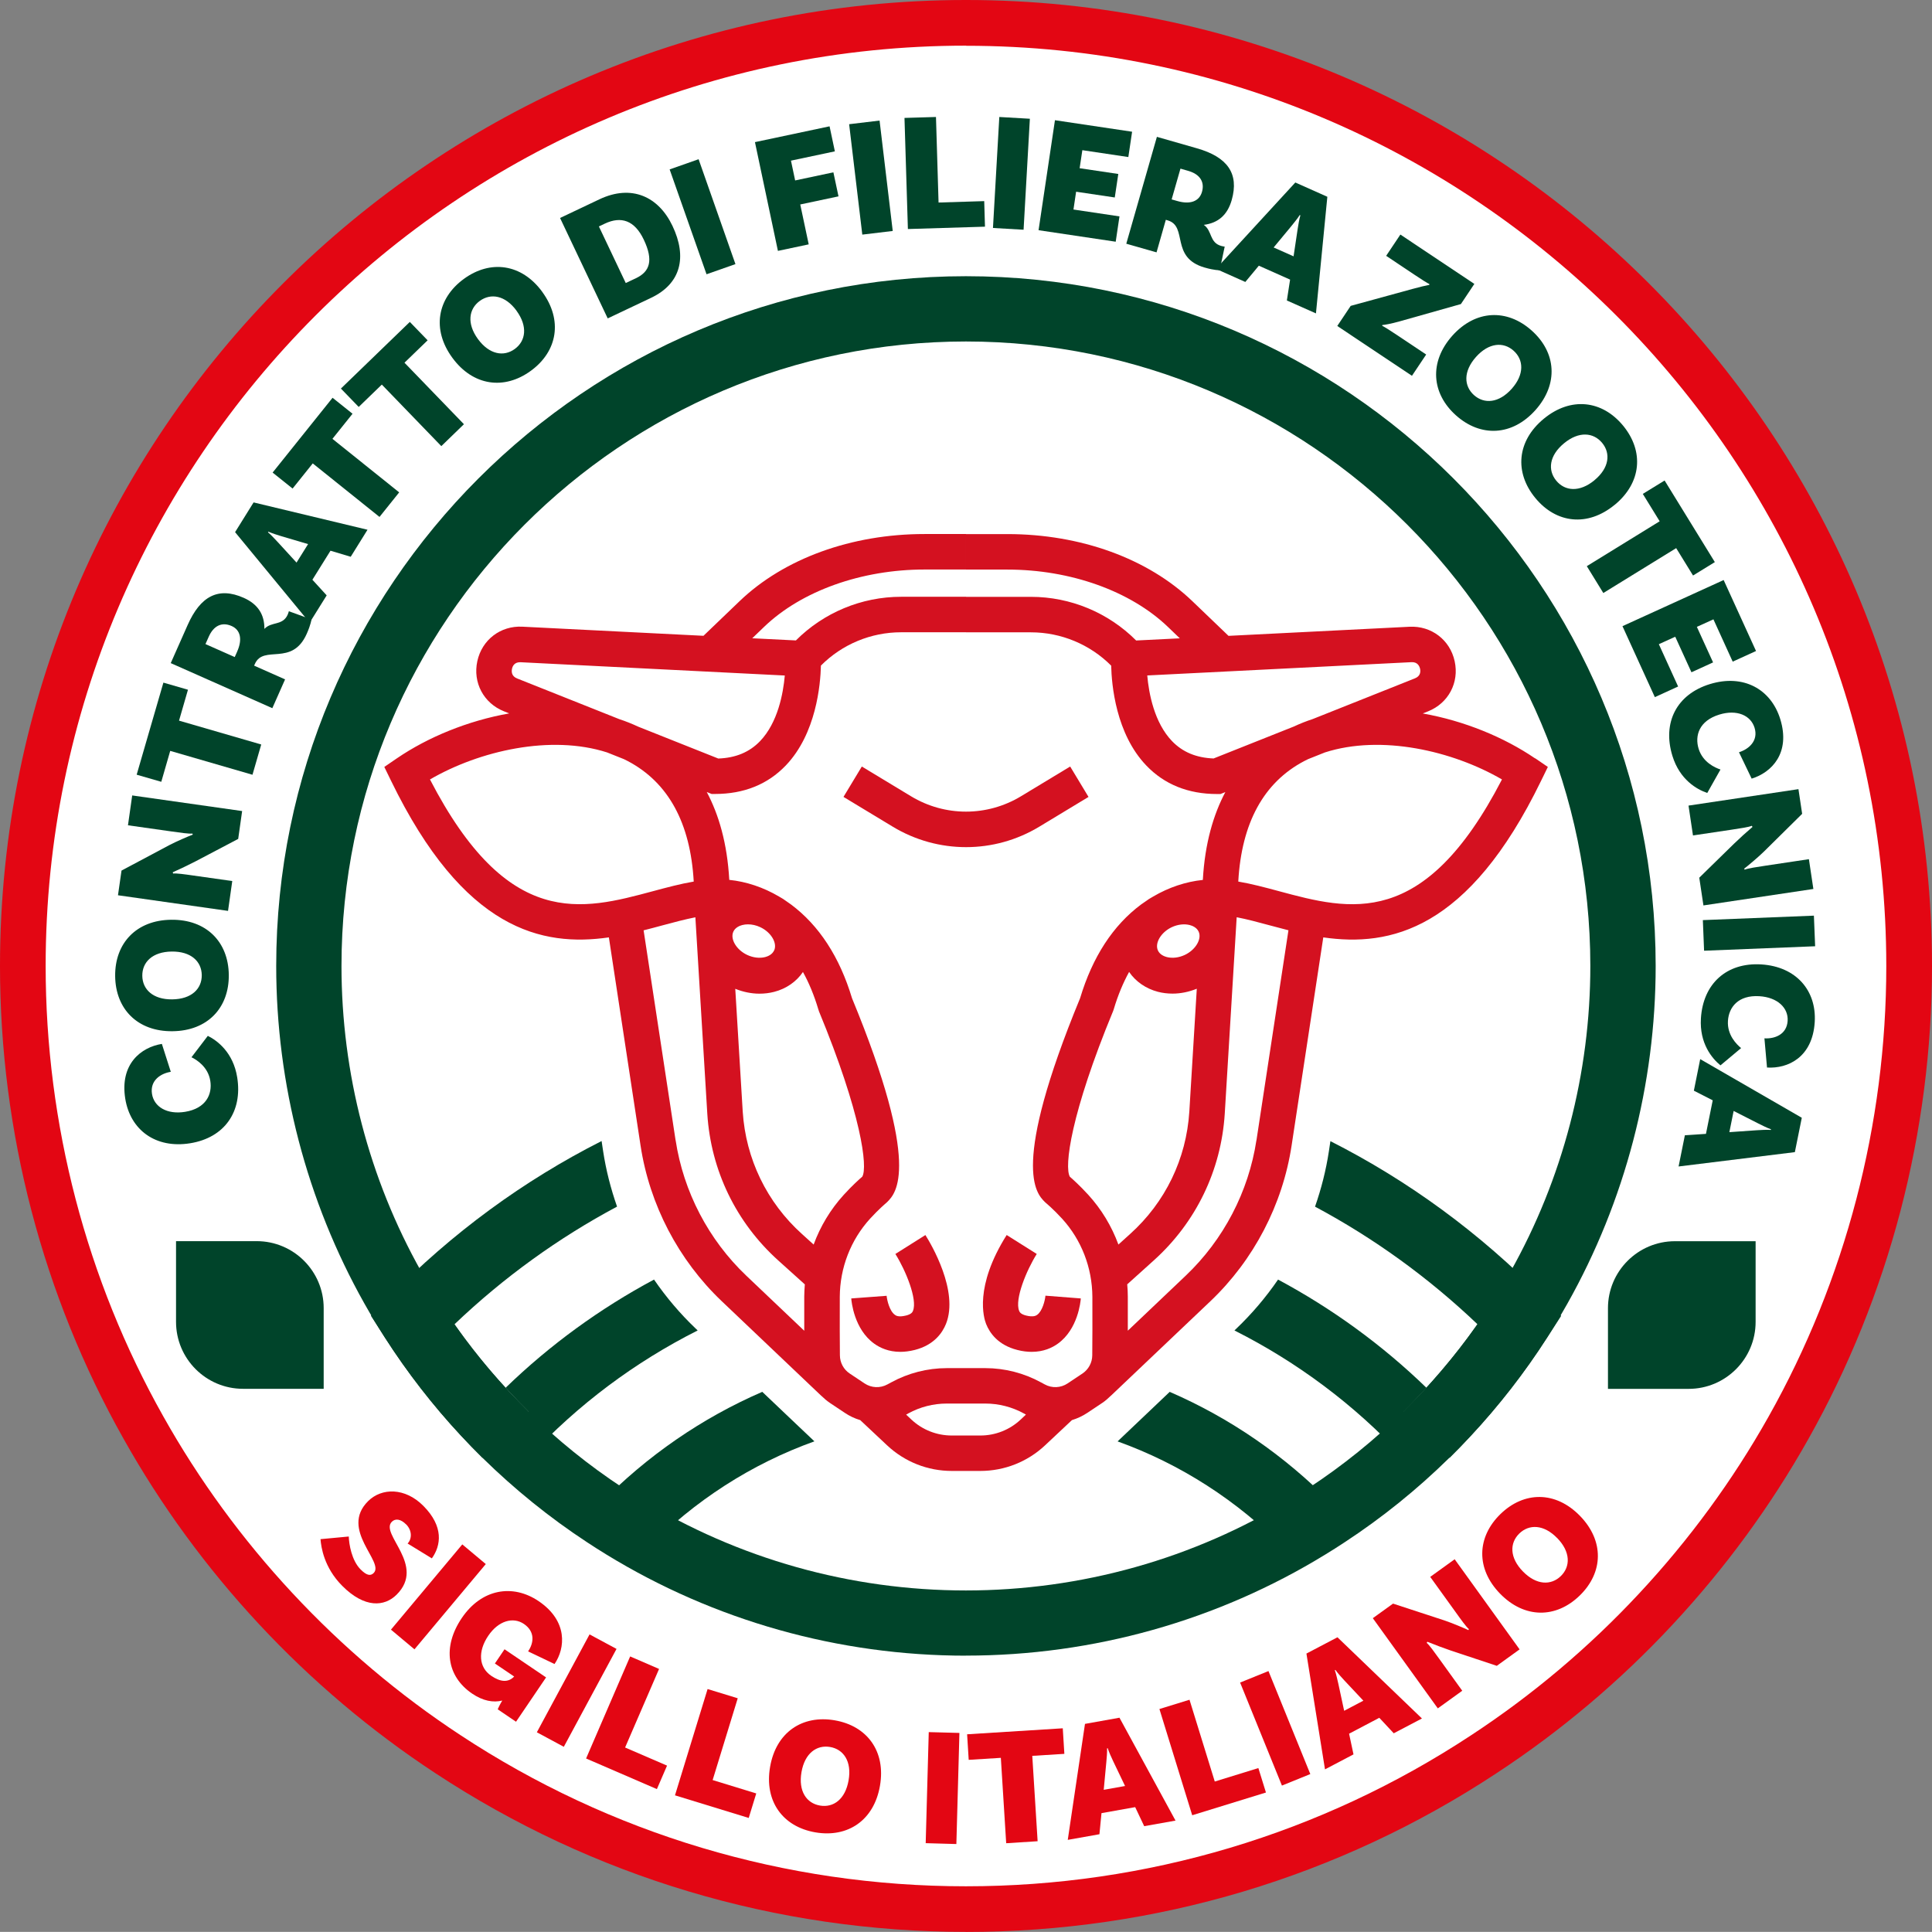 <svg xmlns="http://www.w3.org/2000/svg" id="Livello_2" data-name="Livello 2" viewBox="0 0 328.82 328.8"><rect x="0" y="0" width="328.82" height="328.8" fill="#808080" stroke="none"/><defs><style>      .cls-1 {        fill: none;      }      .cls-2 {        fill: #00442a;      }      .cls-3 {        fill: #fff;      }      .cls-4 {        fill: #e30613;      }      .cls-5 {        fill: #d41120;      }    </style></defs><g id="Livello_1-2" data-name="Livello 1"><g><g><g><path class="cls-3" d="M324.93,164.41c0,28.57-7.47,55.39-20.56,78.63-6.28,11.17-13.86,21.5-22.55,30.8-8.72,9.37-18.57,17.69-29.31,24.73-25.29,16.67-55.58,26.34-88.11,26.34s-62.88-9.71-88.21-26.39c-10.74-7.06-20.57-15.39-29.29-24.76-8.67-9.31-16.26-19.65-22.52-30.82-13.07-23.22-20.51-50.01-20.51-78.53C3.89,75.74,75.76,3.89,164.41,3.89s160.52,71.86,160.52,160.52Z"></path><path class="cls-4" d="M164.41,328.8c-32.27,0-63.51-9.35-90.34-27.03-10.94-7.19-21.03-15.72-30-25.36-8.94-9.6-16.7-20.22-23.06-31.57C7.26,220.43,0,192.61,0,164.41,0,73.75,73.75,0,164.41,0s164.41,73.75,164.41,164.41c0,28.22-7.28,56.07-21.06,80.54-6.38,11.35-14.15,21.96-23.09,31.55-8.94,9.61-19.04,18.13-30.02,25.33-26.78,17.65-57.98,26.98-90.24,26.98ZM164.41,7.77C78.04,7.77,7.77,78.04,7.77,164.41c0,26.87,6.92,53.37,20.01,76.63,6.06,10.81,13.45,20.93,21.97,30.08,8.55,9.19,18.16,17.32,28.58,24.17,25.57,16.85,55.33,25.75,86.07,25.75s60.46-8.89,85.97-25.7c10.46-6.86,20.08-14.98,28.6-24.13,8.53-9.14,15.93-19.25,22.01-30.06,13.12-23.3,20.06-49.83,20.06-76.72,0-86.37-70.27-156.64-156.64-156.64Z"></path></g><g><path class="cls-2" d="M27.55,177.67l1.52,4.75c-1.7.27-3.57,1.45-3.2,3.77.35,2.18,2.54,3.54,5.63,3.04,3.57-.58,4.66-2.99,4.29-5.28-.38-2.38-2.32-3.58-3.2-4.01l2.78-3.64c1.67.83,4.33,2.87,5,7.06.94,5.83-2.15,10.28-8.01,11.22-5.89.95-10.18-2.28-11.04-7.57-.96-5.94,2.71-8.77,6.22-9.34Z"></path><path class="cls-2" d="M29.15,156.54c5.96-.07,9.73,3.76,9.79,9.38.06,5.62-3.62,9.53-9.58,9.59-5.93.07-9.7-3.76-9.76-9.38-.06-5.62,3.62-9.53,9.55-9.59ZM29.22,161.95c-3.27.04-5.03,1.8-5,4.13.03,2.32,1.82,4.05,5.09,4.01,3.3-.04,5.05-1.8,5.03-4.13-.03-2.32-1.82-4.05-5.12-4.01Z"></path><path class="cls-2" d="M41.21,138.04l-.67,4.74-7.32,3.85c-1.19.61-2.58,1.28-3.82,1.83l.06.21c.62-.06,1.89.12,3.43.34l6.64.94-.72,5.08-18.73-2.66.6-4.2,8.11-4.32c1.22-.64,3.29-1.53,4.02-1.8l-.06-.18c-.62.06-2.09-.15-3.62-.37l-7.35-1.04.72-5.08,18.73,2.66Z"></path><path class="cls-2" d="M28.97,127.8l-1.52,5.26-4.19-1.21,4.55-15.67,4.18,1.21-1.52,5.26,13.99,4.06-1.49,5.15-13.99-4.06Z"></path><path class="cls-2" d="M53.01,105.42s-.08.81-.8,2.44c-2.51,5.66-7.35,1.79-8.83,5.14l-.13.29,5.27,2.34-2.17,4.9-17.29-7.67,2.87-6.47c2.18-4.93,5.23-6.56,9.55-4.64,2.41,1.07,3.54,2.83,3.52,5.29,1.21-1.31,3.11-.5,3.97-2.44.13-.29.19-.57.19-.57l3.86,1.4ZM40.37,110.88c.9-2.02.59-3.66-.96-4.34-1.68-.74-3.07-.01-3.88,1.82l-.56,1.26,4.98,2.21.42-.94Z"></path><path class="cls-2" d="M56.25,93.73l-3.08,4.94,2.43,2.66-2.9,4.65-12.69-15.41,3.15-5.06,19.39,4.65-2.86,4.6-3.44-1.03ZM52.43,92.6l-4.54-1.34c-.63-.19-1.61-.5-2.22-.77l-.06.1c.51.42,1.21,1.2,1.68,1.69l3.18,3.47,1.96-3.14Z"></path><path class="cls-2" d="M53.22,78.88l-3.42,4.27-3.4-2.72,10.2-12.73,3.4,2.72-3.42,4.27,11.36,9.11-3.35,4.18-11.36-9.11Z"></path><path class="cls-2" d="M64.99,65.45l-3.94,3.81-3.03-3.13,11.73-11.34,3.03,3.13-3.94,3.81,10.12,10.47-3.85,3.73-10.12-10.47Z"></path><path class="cls-2" d="M92.29,49.68c3.52,4.81,2.6,10.11-1.93,13.42-4.53,3.32-9.86,2.6-13.38-2.22-3.51-4.79-2.58-10.08,1.95-13.4,4.53-3.32,9.86-2.6,13.36,2.19ZM87.92,52.89c-1.93-2.64-4.39-3.04-6.27-1.67-1.87,1.37-2.23,3.84-.31,6.48,1.95,2.66,4.41,3.06,6.28,1.69,1.87-1.37,2.23-3.84.29-6.5Z"></path><path class="cls-2" d="M114.46,38.46c2.51,5.28,1.45,9.81-3.65,12.23l-7.38,3.5-8.11-17.09,6.68-3.17c5.52-2.62,10.1-.45,12.46,4.53ZM109.57,40.79c-1.56-3.29-3.85-4.04-6.63-2.73l-1.01.48,4.57,9.63,1.74-.82c2.36-1.12,3.01-3.02,1.33-6.56Z"></path><path class="cls-2" d="M113.98,28.83l4.92-1.73,6.27,17.85-4.92,1.73-6.28-17.85Z"></path><path class="cls-2" d="M134.62,27.34l.71,3.37,6.51-1.38.87,4.09-6.51,1.38,1.44,6.79-5.24,1.11-3.91-18.51,12.7-2.69.9,4.26-7.46,1.58Z"></path><path class="cls-2" d="M144.52,21.14l5.18-.62,2.24,18.79-5.18.62-2.24-18.79Z"></path><path class="cls-2" d="M167.51,34.22l.13,4.36-13.12.4-.58-18.91,5.36-.16.44,14.56,7.77-.24Z"></path><path class="cls-2" d="M170.07,19.91l5.21.3-1.07,18.89-5.21-.3,1.08-18.89Z"></path><path class="cls-2" d="M184.21,25.57l-.46,3.06,6.58.98-.6,4-6.58-.98-.45,3.03,7.83,1.17-.64,4.31-13.13-1.96,2.79-18.72,13.13,1.96-.64,4.31-7.83-1.17Z"></path><path class="cls-2" d="M207.56,45.99s-.81.04-2.52-.45c-5.95-1.7-2.79-7.03-6.32-8.04l-.3-.09-1.58,5.54-5.15-1.47,5.21-18.19,6.81,1.95c5.18,1.48,7.22,4.27,5.92,8.82-.73,2.54-2.31,3.9-4.75,4.21,1.47,1.02.93,3.01,2.97,3.59.3.09.59.11.59.11l-.85,4.02ZM200.4,34.22c2.12.61,3.7.08,4.17-1.55.51-1.76-.41-3.04-2.34-3.59l-1.32-.38-1.5,5.24.99.28Z"></path><path class="cls-2" d="M219.57,47.59l-5.32-2.37-2.3,2.77-5-2.23,13.51-14.7,5.45,2.43-1.94,19.85-4.95-2.2.55-3.55ZM220.16,43.64l.7-4.68c.1-.65.27-1.67.46-2.31l-.11-.05c-.35.57-1.02,1.37-1.44,1.9l-3,3.62,3.38,1.5Z"></path><path class="cls-2" d="M229.88,52.06l10.51-2.88c.94-.27,2.5-.64,2.88-.7v-.14c-.33-.14-1.27-.74-2.56-1.6l-4.79-3.2,2.42-3.62,12.59,8.4-2.29,3.43-10.41,2.94c-1.57.44-2.57.6-2.97.63v.14c.42.21,1.08.61,2.56,1.6l4.91,3.28-2.42,3.62-12.71-8.48,2.29-3.43Z"></path><path class="cls-2" d="M261.34,69.78c-3.97,4.45-9.34,4.66-13.53.92-4.19-3.74-4.6-9.1-.64-13.55,3.95-4.43,9.32-4.64,13.51-.9,4.2,3.74,4.6,9.1.66,13.53ZM257.29,66.17c2.17-2.44,2.05-4.93.32-6.48-1.73-1.55-4.22-1.38-6.4,1.06-2.19,2.46-2.07,4.95-.34,6.5,1.73,1.54,4.22,1.38,6.42-1.08Z"></path><path class="cls-2" d="M274.81,85.92c-4.61,3.79-9.94,3.17-13.51-1.17-3.57-4.34-3.15-9.7,1.46-13.49,4.58-3.77,9.92-3.15,13.49,1.19,3.57,4.34,3.15,9.7-1.43,13.47ZM271.37,81.73c2.52-2.08,2.79-4.56,1.31-6.35-1.48-1.79-3.96-2.02-6.48.06-2.55,2.1-2.81,4.58-1.33,6.37,1.48,1.79,3.96,2.02,6.51-.08Z"></path><path class="cls-2" d="M282.47,88.72l-2.87-4.66,3.71-2.28,8.55,13.89-3.71,2.28-2.87-4.66-12.4,7.64-2.81-4.57,12.4-7.64Z"></path><path class="cls-2" d="M291.62,105.41l-2.82,1.28,2.76,6.05-3.68,1.68-2.76-6.05-2.79,1.27,3.28,7.2-3.96,1.81-5.51-12.08,17.22-7.85,5.51,12.08-3.97,1.81-3.28-7.2Z"></path><path class="cls-2" d="M298.13,132.53l-2.16-4.5c1.64-.51,3.34-1.93,2.65-4.17-.65-2.11-3.01-3.16-6-2.24-3.45,1.06-4.2,3.6-3.52,5.82.71,2.3,2.79,3.22,3.72,3.53l-2.25,3.99c-1.77-.6-4.68-2.25-5.93-6.31-1.74-5.65.71-10.48,6.38-12.22,5.7-1.75,10.4.85,11.98,5.98,1.77,5.76-1.47,9.06-4.87,10.11Z"></path><path class="cls-2" d="M289.92,154.11l-.71-4.73,5.92-5.79c.96-.93,2.11-1.97,3.14-2.85l-.12-.19c-.57.23-1.85.42-3.38.65l-6.63.99-.76-5.08,18.71-2.8.63,4.2-6.54,6.46c-.99.96-2.71,2.41-3.34,2.88l.11.16c.57-.23,2.05-.45,3.58-.68l7.34-1.1.76,5.07-18.71,2.8Z"></path><path class="cls-2" d="M308.72,155.84l.21,5.21-18.9.76-.21-5.21,18.91-.76Z"></path><path class="cls-2" d="M300.74,181.69l-.44-4.97c1.72.11,3.8-.63,3.95-2.97.14-2.2-1.71-4.01-4.82-4.2-3.6-.22-5.2,1.89-5.34,4.21-.15,2.4,1.48,4,2.24,4.62l-3.51,2.94c-1.45-1.18-3.59-3.75-3.33-7.99.36-5.89,4.35-9.55,10.27-9.19,5.95.37,9.43,4.46,9.1,9.81-.37,6.01-4.57,7.96-8.12,7.74Z"></path><path class="cls-2" d="M290.35,192.97l1.15-5.7-3.21-1.64,1.08-5.37,17.29,9.98-1.18,5.85-19.79,2.44,1.07-5.31,3.59-.24ZM294.33,192.69l4.72-.33c.65-.04,1.69-.1,2.35-.05l.02-.11c-.63-.21-1.56-.69-2.17-.99l-4.19-2.13-.73,3.62Z"></path></g><g><path class="cls-4" d="M69.12,259.45c-.93-.94-1.84-1.04-2.43-.45-2.09,2.08,5.86,7.4.81,12.41-2.05,2.04-5.42,2.35-9.26-1.51-3.11-3.13-3.59-6.62-3.69-7.94l4.81-.45c.04,1.3.49,4.08,2.01,5.6,1.05,1.06,1.7,1.14,2.23.61,1.89-1.88-5.84-7.38-.95-12.23,2.32-2.3,6.29-2.33,9.4.8,3.5,3.52,3.02,6.74,1.45,8.94l-4.13-2.53c.73-.73.82-2.19-.25-3.26Z"></path><path class="cls-4" d="M78.68,262.85l4,3.35-12.14,14.51-4-3.35,12.14-14.51Z"></path><path class="cls-4" d="M87.82,293.03l-3.11-2.11c.07-.16.28-.67.77-1.49-1.54.38-3.27.07-5.12-1.18-4.32-2.93-5.1-7.96-1.75-12.89s8.64-5.85,13.08-2.84c4.98,3.38,4.53,7.99,2.69,10.69l-4.5-2.15c.97-1.42,1.23-3.35-.71-4.67-1.83-1.24-4.32-.57-6.07,2.01-1.8,2.66-1.63,5.37.51,6.82,1.57,1.06,2.87,1.18,3.9.12l-3.28-2.22,1.64-2.42,7.07,4.79-5.12,7.55Z"></path><path class="cls-4" d="M100.34,278.17l4.59,2.47-8.97,16.66-4.59-2.47,8.97-16.66Z"></path><path class="cls-4" d="M113.53,300.5l-1.73,4-12.05-5.21,7.5-17.37,4.92,2.13-5.78,13.37,7.13,3.08Z"></path><path class="cls-4" d="M128.71,305.24l-1.28,4.17-12.55-3.85,5.55-18.09,5.13,1.57-4.27,13.92,7.43,2.28Z"></path><path class="cls-4" d="M149.77,303.92c-1.01,5.88-5.46,8.89-11,7.94s-8.72-5.29-7.7-11.16c1.01-5.85,5.46-8.86,10.99-7.91,5.54.95,8.72,5.29,7.71,11.13ZM144.43,302.99c.56-3.22-.87-5.27-3.15-5.66-2.29-.39-4.31,1.06-4.87,4.28-.56,3.25.86,5.3,3.15,5.69,2.29.39,4.31-1.06,4.87-4.31Z"></path><path class="cls-4" d="M158.08,294.8l5.21.14-.52,18.91-5.22-.15.52-18.91Z"></path><path class="cls-4" d="M170.33,299.18l-5.46.34-.27-4.35,16.28-1.02.27,4.35-5.46.34.91,14.53-5.35.34-.91-14.53Z"></path><path class="cls-4" d="M193.2,307.57l-5.73,1.02-.35,3.59-5.39.96,2.93-19.74,5.87-1.05,9.54,17.51-5.33.95-1.54-3.25ZM191.48,303.97l-2.04-4.26c-.28-.59-.71-1.53-.91-2.17l-.11.02c.03.66-.07,1.7-.13,2.38l-.44,4.68,3.64-.65Z"></path><path class="cls-4" d="M214.17,300.92l1.29,4.16-12.55,3.87-5.58-18.08,5.12-1.58,4.3,13.92,7.42-2.29Z"></path><path class="cls-4" d="M211.05,286.37l4.84-1.96,7.12,17.53-4.83,1.96-7.12-17.54Z"></path><path class="cls-4" d="M234.76,292.36l-5.15,2.71.75,3.52-4.85,2.55-3.16-19.71,5.28-2.77,14.38,13.82-4.8,2.52-2.45-2.63ZM232.04,289.45l-3.24-3.45c-.45-.48-1.14-1.25-1.52-1.79l-.1.05c.23.62.44,1.65.6,2.31l.99,4.6,3.27-1.72Z"></path><path class="cls-4" d="M258.63,280.72l-3.88,2.8-7.85-2.61c-1.26-.43-2.72-.98-3.97-1.49l-.11.19c.47.4,1.22,1.45,2.13,2.71l3.92,5.44-4.16,3-11.06-15.35,3.44-2.48,8.74,2.86c1.3.44,3.38,1.31,4.08,1.65l.09-.17c-.47-.4-1.34-1.61-2.24-2.87l-4.34-6.02,4.16-3,11.06,15.35Z"></path><path class="cls-4" d="M268.9,257.99c4.16,4.27,3.99,9.64-.03,13.56-4.02,3.92-9.4,3.96-13.56-.31-4.14-4.25-3.97-9.62.05-13.54,4.02-3.92,9.4-3.96,13.54.29ZM265.02,261.77c-2.28-2.34-4.77-2.39-6.44-.77-1.66,1.62-1.67,4.11.61,6.45,2.3,2.36,4.79,2.41,6.46.79,1.66-1.62,1.67-4.12-.63-6.48Z"></path></g><path class="cls-2" d="M273.67,211.25h13.73c6.29,0,11.4,5.11,11.4,11.4v13.73h-13.73c-6.29,0-11.4-5.11-11.4-11.4v-13.73h0Z" transform="translate(510.05 -62.42) rotate(90)"></path><path class="cls-2" d="M41.36,211.25h13.73v13.73c0,6.29-5.11,11.4-11.4,11.4h-13.73v-13.73c0-6.29,5.11-11.4,11.4-11.4Z" transform="translate(266.34 181.28) rotate(90)"></path></g><path class="cls-3" d="M276.25,164.41c0,19.91-5.21,38.59-14.32,54.78-4.37,7.78-9.66,14.98-15.71,21.46-6.07,6.53-12.93,12.32-20.42,17.23-17.62,11.61-38.73,18.35-61.39,18.35s-43.81-6.76-61.45-18.39c-7.48-4.92-14.33-10.73-20.41-17.25-6.04-6.48-11.32-13.69-15.69-21.47-9.1-16.18-14.29-34.84-14.29-54.71,0-61.78,50.07-111.84,111.84-111.84s111.84,50.06,111.84,111.84Z"></path><path class="cls-2" d="M164.41,281.79c-21.67,0-42.84-5.96-61.23-17.23-1.1-.67-2.19-1.37-3.27-2.08-6.34-4.16-12.33-9-17.79-14.36-1.3-1.28-2.52-2.54-3.65-3.76-4.79-5.14-9.15-10.76-12.96-16.7-1.2-1.88-2.38-3.83-3.5-5.82-9.81-17.45-15-37.31-15-57.44,0-64.73,52.66-117.39,117.39-117.39s117.39,52.66,117.39,117.39c0,20.14-5.2,40.03-15.04,57.5-1.12,1.98-2.28,3.92-3.46,5.75-3.81,5.94-8.19,11.59-13.03,16.77-1.18,1.27-2.38,2.51-3.57,3.68-5.47,5.38-11.48,10.23-17.87,14.41-1.08.71-2.17,1.41-3.23,2.05-18.35,11.26-39.52,17.22-61.2,17.22ZM164.41,58.12c-58.61,0-106.29,47.68-106.29,106.29,0,18.23,4.69,36.21,13.57,52,1.01,1.8,2.07,3.57,3.16,5.26,3.45,5.38,7.4,10.47,11.75,15.14,1.03,1.11,2.13,2.25,3.3,3.41,4.94,4.85,10.35,9.22,16.09,12.99.98.65,1.98,1.28,2.97,1.89,16.64,10.2,35.81,15.59,55.43,15.59s38.8-5.39,55.42-15.59c.96-.58,1.92-1.19,2.9-1.84,5.8-3.8,11.24-8.19,16.18-13.05,1.06-1.05,2.15-2.17,3.23-3.33,4.39-4.71,8.36-9.82,11.81-15.2,1.06-1.66,2.12-3.41,3.13-5.21,8.9-15.81,13.61-33.82,13.61-52.06,0-58.61-47.68-106.29-106.29-106.29Z"></path><g><path class="cls-1" d="M242.77,236.19c3.13-3.41,6.05-7.02,8.7-10.8-8.39-8-17.69-14.7-27.67-20.03-1.54,4.39-3.65,8.58-6.28,12.42,9.17,4.91,17.69,11.09,25.25,18.41Z"></path><path class="cls-1" d="M77.36,225.39c2.66,3.79,5.58,7.4,8.7,10.8,7.56-7.33,16.08-13.5,25.25-18.41-2.63-3.84-4.74-8.02-6.28-12.41-9.97,5.33-19.27,12.03-27.67,20.03Z"></path><path class="cls-2" d="M86.05,236.19c-3.12-3.4-6.04-7.01-8.7-10.8,8.39-8,17.69-14.7,27.67-20.03-1.07-3.06-1.88-6.21-2.37-9.43l-.26-1.73c-13.25,6.71-25.46,15.63-36.17,26.58l-3.09,3.16,2.39,3.72c3.81,5.94,8.17,11.56,12.96,16.7,1.12,1.21,2.35,2.47,3.64,3.75l3.9-3.95-4.07-3.78c1.33-1.44,2.71-2.84,4.11-4.2Z"></path><path class="cls-2" d="M223.8,205.36c9.97,5.33,19.28,12.03,27.67,20.03-2.65,3.77-5.57,7.38-8.7,10.8,1.4,1.36,2.78,2.76,4.11,4.2l-4.07,3.78,3.9,3.95c1.19-1.17,2.39-2.41,3.56-3.67,4.84-5.19,9.23-10.83,13.04-16.77l2.39-3.72-3.09-3.16c-10.72-10.95-22.93-19.87-36.18-26.58l-.26,1.73c-.49,3.22-1.29,6.37-2.36,9.43Z"></path><path class="cls-2" d="M242.15,236.87c.21-.22.41-.46.62-.68-7.56-7.32-16.08-13.5-25.25-18.41-2.07,3.02-4.45,5.82-7.11,8.36l-.31.3c10.66,5.37,20.4,12.62,28.65,21.51l4.07-3.78-3.9-3.95c1.08-1.06,2.16-2.19,3.24-3.34Z"></path><path class="cls-2" d="M111.31,217.78c-9.17,4.91-17.69,11.09-25.25,18.41.19.2.37.41.55.62,1.02,1.11,2.13,2.25,3.31,3.41l-3.9,3.95,4.07,3.78c8.25-8.89,17.99-16.14,28.65-21.51l-.31-.3c-2.66-2.53-5.04-5.34-7.11-8.35Z"></path><path class="cls-2" d="M86.61,236.81c-.19-.2-.37-.41-.55-.62-1.4,1.36-2.77,2.76-4.11,4.2l4.07,3.78,3.9-3.95c-1.17-1.16-2.28-2.3-3.31-3.41Z"></path><path class="cls-2" d="M242.77,236.19c-.21.23-.41.46-.62.68-1.08,1.16-2.17,2.28-3.24,3.34l3.9,3.95,4.07-3.78c-1.34-1.44-2.71-2.84-4.11-4.2Z"></path><path class="cls-2" d="M129.73,236.89c-10.22,4.43-19.58,10.85-27.62,19.06l7.94,7.76c8.17-8.35,17.9-14.57,28.56-18.4l-3.24-3.07-5.64-5.36Z"></path><path class="cls-2" d="M218.77,263.71l7.93-7.77c-8.04-8.21-17.4-14.62-27.62-19.05l-8.87,8.43c10.65,3.83,20.38,10.05,28.55,18.39Z"></path></g><g><path class="cls-5" d="M154.19,223.9c-1.27.32-1.73,0-1.88-.12-.91-.64-1.34-2.48-1.41-3.24l-6.02.45c.04.53.48,5.23,3.9,7.69.97.7,2.44,1.4,4.45,1.4.74,0,1.56-.1,2.45-.32,3.26-.83,4.69-2.87,5.32-4.43,2.23-5.58-2.53-13.58-3.5-15.13l-5.11,3.22c1.76,2.8,3.78,7.73,3,9.67-.08.2-.23.57-1.19.81Z"></path><path class="cls-5" d="M171.33,210.2c-5.56,8.82-3.89,14.15-3.5,15.13.62,1.56,2.05,3.6,5.32,4.43.89.23,1.71.32,2.45.32,2.01,0,3.49-.7,4.45-1.4,3.42-2.46,3.86-7.16,3.9-7.69l-6.02-.47c-.07.79-.51,2.62-1.41,3.26-.15.11-.61.44-1.88.12-.96-.24-1.11-.61-1.19-.81-.78-1.95,1.24-6.87,3-9.67l-5.11-3.22Z"></path><path class="cls-5" d="M261.26,129.07c-5.25-3.58-12.04-6.39-19.11-7.64l.9-.36c3.46-1.38,5.33-4.89,4.53-8.53-.79-3.64-3.97-6.05-7.67-5.87l-30.82,1.55-6.14-5.89c-7.57-7.27-19.05-11.43-31.48-11.43h-7.06v6.04h7.06c10.73,0,20.93,3.65,27.3,9.75l2.03,1.95-7.43.37c-4.73-4.74-11.17-7.43-17.9-7.43h-11.06v6.04h11.06c5.13,0,10.05,2.06,13.65,5.67.07,3.23.79,11.59,5.98,17,3.08,3.22,7.13,4.85,12.04,4.85h.58l.83-.33c-2.02,3.81-3.48,8.69-3.83,14.95-2.92.3-5.8,1.27-8.44,2.82-.49.27-.96.56-1.39.89-.23.16-.46.31-.68.47-4.78,3.56-8.27,8.93-10.38,15.95-11.88,28.8-7.46,33.22-6,34.68l.22.2s1.23,1.02,2.72,2.65c3.29,3.61,5.12,8.33,5.15,13.29.02,4.03,0,7.65-.02,9.97-.01,1.24-.64,2.4-1.67,3.09l-2.52,1.68c-1.17.78-2.67.85-3.9.17l-.65-.35c-2.89-1.58-6.16-2.42-9.45-2.42h-6.57c-3.29,0-6.56.84-9.45,2.42l-.65.35c-1.24.68-2.73.61-3.9-.17l-2.52-1.68c-1.04-.69-1.66-1.85-1.67-3.09-.02-2.35-.04-5.99-.02-9.97.03-4.96,1.86-9.67,5.15-13.29,1.49-1.63,2.7-2.64,2.71-2.65l.22-.2c1.45-1.46,5.88-5.88-6-34.68-2.11-7.02-5.61-12.39-10.38-15.95-.22-.16-.45-.31-.67-.47-.44-.33-.9-.63-1.4-.9-2.64-1.55-5.52-2.52-8.44-2.82-.35-6.26-1.8-11.14-3.83-14.95l.83.33h.58c4.91,0,8.96-1.63,12.04-4.85,5.18-5.41,5.9-13.77,5.98-17,3.6-3.62,8.51-5.67,13.65-5.67h11.06v-6.04h-11.06c-6.73,0-13.18,2.69-17.91,7.43l-7.43-.37,2.03-1.95c6.36-6.11,16.57-9.75,27.29-9.75h7.06v-6.04h-7.06c-12.43,0-23.91,4.17-31.48,11.43l-6.14,5.89-30.82-1.55c-3.72-.19-6.88,2.23-7.67,5.87s1.07,7.15,4.53,8.53l.9.36c-7.07,1.25-13.86,4.06-19.11,7.64l-2.15,1.47,1.14,2.34c12.39,25.51,25.74,28.3,37.08,26.67l5.39,35.42c1.53,10.08,6.45,19.49,13.83,26.51l16.95,16.11h.01c.44.43.92.84,1.45,1.2l2.52,1.68c.82.55,1.71.97,2.63,1.24l4.56,4.28c3,2.82,6.91,4.37,11.03,4.37h4.85c4.11,0,8.03-1.55,11.03-4.37l4.56-4.28c.92-.28,1.8-.69,2.63-1.24l2.52-1.68c.53-.35,1-.77,1.45-1.21h.01s16.95-16.1,16.95-16.1c7.39-7.02,12.3-16.44,13.83-26.51l5.39-35.42c11.34,1.63,24.69-1.16,37.08-26.67l1.14-2.34-2.15-1.47ZM139.36,172.06c7.26,17.57,8.36,26.62,7.39,28.21-.47.4-1.7,1.5-3.14,3.08-2.26,2.48-3.99,5.36-5.13,8.47l-1.98-1.79c-5.99-5.39-9.57-12.8-10.09-20.83l-1.27-20.91c1.34.54,2.74.83,4.12.83.85,0,1.69-.1,2.5-.31,2.06-.53,3.79-1.74,4.9-3.38,1,1.81,1.89,3.91,2.61,6.34l.1.29ZM131.74,161.78c-.33.71-1.09,1-1.51,1.11-.93.24-2.05.11-3.05-.36-1.85-.86-2.95-2.72-2.36-3.98.33-.71,1.09-1,1.51-1.11.31-.08.63-.12.97-.12.69,0,1.41.16,2.09.48,1.85.86,2.95,2.72,2.36,3.98ZM87.14,113.83c.09-.43.39-1.12,1.36-1.12.03,0,.07,0,.11,0l44.96,2.26c-.27,3.07-1.19,8.02-4.21,11.17-1.81,1.88-4.14,2.85-7.11,2.96l-13.62-5.42c-1.05-.49-2.12-.92-3.22-1.28l-17.4-6.93c-.98-.39-.96-1.19-.87-1.63ZM73.18,132.66c8.44-4.9,20.58-7.67,30.14-4.6l2.86,1.14c.23.11.46.22.68.34,6.89,3.64,10.65,10.53,11.21,20.5-2.24.38-4.53.99-6.91,1.63-12.15,3.27-24.7,6.63-37.98-19.01ZM114.98,194.06l-5.44-35.72c1.09-.27,2.15-.56,3.19-.84,1.96-.53,3.85-1.03,5.62-1.38l2.03,33.45c.61,9.63,4.9,18.49,12.07,24.95l4.53,4.08c-.06.68-.09,1.37-.1,2.07-.01,2.08-.01,4.06,0,5.82l-9.87-9.38c-6.42-6.1-10.69-14.29-12.02-23.04ZM166.84,244.32h-4.85c-2.57,0-5.02-.97-6.89-2.73l-.88-.83.36-.2c2-1.1,4.27-1.68,6.55-1.68h6.57c2.28,0,4.55.58,6.55,1.68l.36.2-.88.83c-1.87,1.76-4.32,2.73-6.89,2.73ZM206.58,129.09c-2.97-.11-5.3-1.08-7.11-2.96-3.02-3.15-3.94-8.1-4.21-11.17l44.96-2.26c1.04-.06,1.37.68,1.47,1.12.1.44.11,1.24-.87,1.63l-17.4,6.93c-1.1.36-2.18.79-3.23,1.28l-13.62,5.42ZM199.44,157.8c1.01-.47,2.12-.6,3.05-.36.42.11,1.18.4,1.51,1.11.59,1.26-.52,3.12-2.36,3.98-1.01.47-2.12.6-3.05.36-.42-.11-1.18-.4-1.51-1.11-.59-1.26.52-3.12,2.36-3.98ZM185.21,203.34c-1.42-1.55-2.63-2.64-3.12-3.06-.99-1.69.14-10.74,7.37-28.23l.1-.29c.72-2.42,1.61-4.52,2.61-6.34,1.11,1.63,2.84,2.84,4.9,3.38.81.21,1.65.31,2.5.31,1.38,0,2.78-.29,4.12-.83l-1.27,20.91c-.51,8.05-4.09,15.45-10.09,20.84l-1.98,1.79c-1.14-3.11-2.87-5.99-5.13-8.47ZM213.84,194.06c-1.33,8.76-5.6,16.94-12.02,23.04l-9.87,9.38c0-1.75,0-3.73,0-5.82,0-.69-.04-1.38-.1-2.07l4.53-4.08c7.17-6.46,11.46-15.32,12.07-24.96l2.03-33.44c1.77.34,3.66.85,5.62,1.38,1.03.28,2.1.56,3.19.84l-5.44,35.72ZM217.66,151.67c-2.38-.64-4.67-1.25-6.91-1.63.56-9.97,4.32-16.87,11.21-20.5.22-.12.45-.23.68-.34l2.86-1.14c9.55-3.07,21.69-.3,30.13,4.6-13.28,25.65-25.83,22.28-37.98,19.01Z"></path><path class="cls-5" d="M185.26,135.63l-3.12-5.17-8.37,5.06c-5.77,3.49-12.95,3.49-18.72,0l-8.37-5.06-3.12,5.17,8.37,5.06c3.85,2.33,8.17,3.49,12.49,3.49s8.63-1.16,12.48-3.49l8.37-5.06Z"></path></g></g></g></svg>
